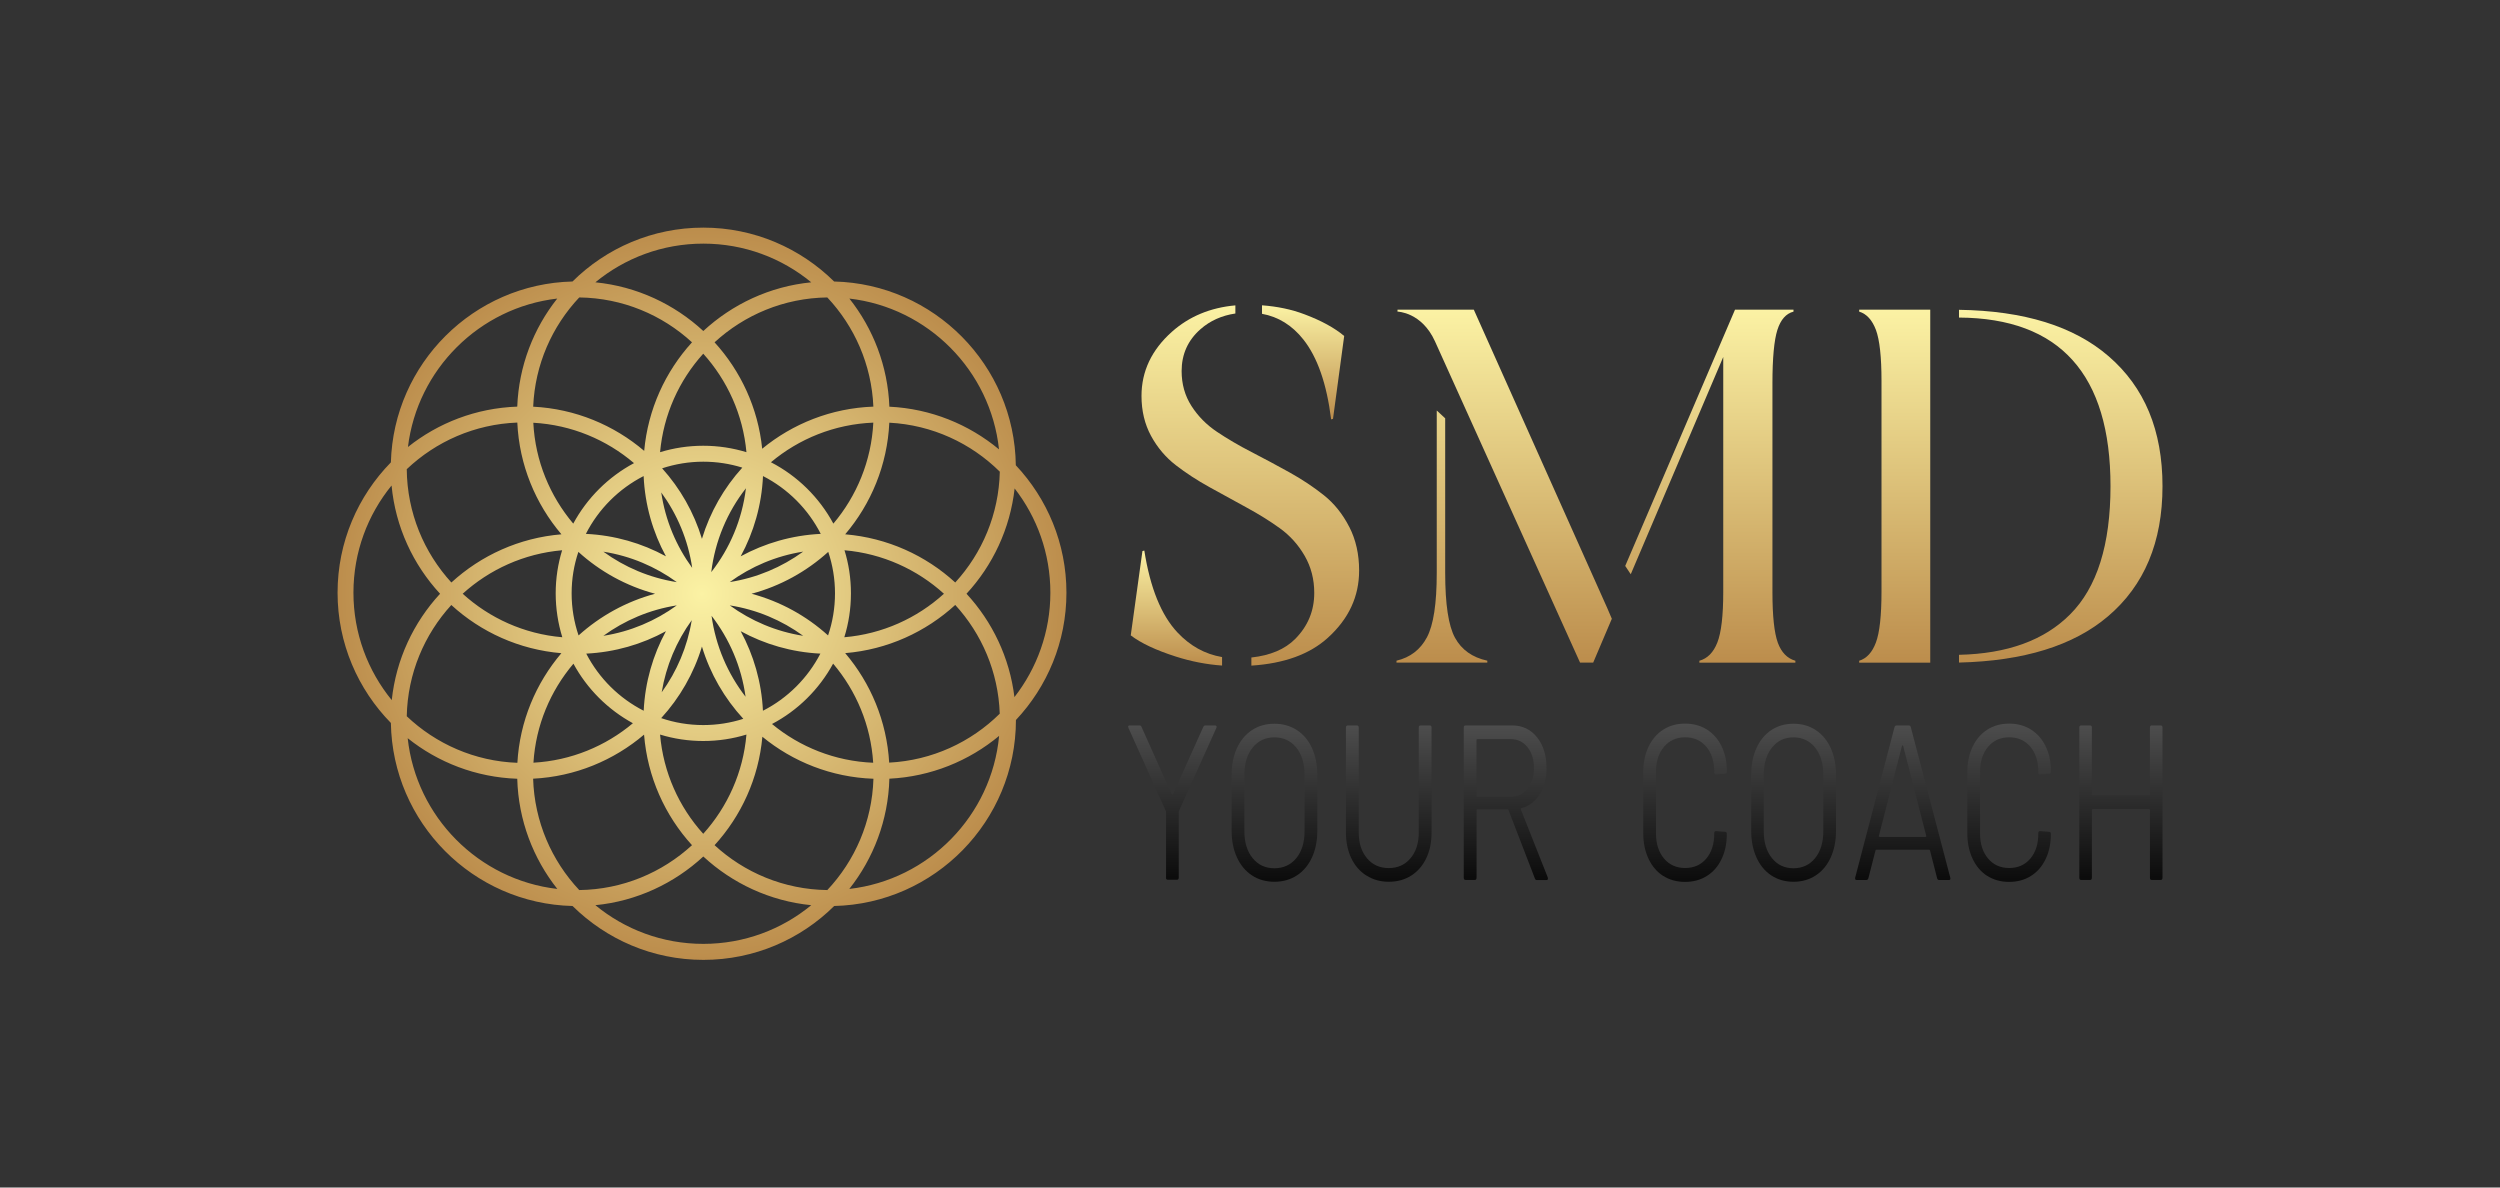 <?xml version="1.0" encoding="UTF-8"?><svg id="Livello_1" xmlns="http://www.w3.org/2000/svg" xmlns:xlink="http://www.w3.org/1999/xlink" viewBox="0 0 400 190"><rect x="0" y="0" width="400" height="190" fill="#333333" stroke="none"/><defs><style>.cls-1{fill:url(#Sfumatura_senza_nome_28);}.cls-1,.cls-2,.cls-3,.cls-4,.cls-5,.cls-6,.cls-7,.cls-8,.cls-9,.cls-10,.cls-11,.cls-12,.cls-13,.cls-14,.cls-15,.cls-16{stroke-width:0px;}.cls-2{fill:url(#Sfumatura_senza_nome_29);}.cls-3{fill:url(#Sfumatura_senza_nome_14);}.cls-4{fill:url(#Sfumatura_senza_nome_28-5);}.cls-5{fill:url(#Sfumatura_senza_nome_28-4);}.cls-6{fill:url(#Sfumatura_senza_nome_28-3);}.cls-7{fill:url(#Sfumatura_senza_nome_28-2);}.cls-8{fill:url(#Sfumatura_senza_nome_28-6);}.cls-9{fill:url(#Sfumatura_senza_nome_14-3);}.cls-10{fill:url(#Sfumatura_senza_nome_14-4);}.cls-11{fill:url(#Sfumatura_senza_nome_14-5);}.cls-12{fill:url(#Sfumatura_senza_nome_14-6);}.cls-13{fill:url(#Sfumatura_senza_nome_14-9);}.cls-14{fill:url(#Sfumatura_senza_nome_14-8);}.cls-15{fill:url(#Sfumatura_senza_nome_14-7);}.cls-16{fill:url(#Sfumatura_senza_nome_14-2);}</style><linearGradient id="Sfumatura_senza_nome_28" x1="255.35" y1="49.55" x2="255.35" y2="106.02" gradientUnits="userSpaceOnUse"><stop offset="0" stop-color="#fbf2a4"/><stop offset="1" stop-color="#bc8d4c"/></linearGradient><linearGradient id="Sfumatura_senza_nome_28-2" x1="188.23" y1="88.08" x2="188.23" y2="106.49" xlink:href="#Sfumatura_senza_nome_28"/><linearGradient id="Sfumatura_senza_nome_28-3" x1="208.49" y1="48.85" x2="208.49" y2="67.1" xlink:href="#Sfumatura_senza_nome_28"/><linearGradient id="Sfumatura_senza_nome_28-4" x1="200.04" y1="48.86" x2="200.04" y2="106.49" xlink:href="#Sfumatura_senza_nome_28"/><linearGradient id="Sfumatura_senza_nome_28-5" x1="329.72" y1="49.57" x2="329.72" y2="106" xlink:href="#Sfumatura_senza_nome_28"/><linearGradient id="Sfumatura_senza_nome_28-6" x1="303.16" y1="49.55" x2="303.16" y2="106.02" xlink:href="#Sfumatura_senza_nome_28"/><linearGradient id="Sfumatura_senza_nome_14" x1="187.59" y1="140.77" x2="187.59" y2="116.07" gradientUnits="userSpaceOnUse"><stop offset="0" stop-color="#0b0b0b"/><stop offset="1" stop-color="#4d4d4d"/></linearGradient><linearGradient id="Sfumatura_senza_nome_14-2" x1="203.92" y1="141.08" x2="203.92" y2="115.79" xlink:href="#Sfumatura_senza_nome_14"/><linearGradient id="Sfumatura_senza_nome_14-3" x1="222.18" y1="141.08" x2="222.18" xlink:href="#Sfumatura_senza_nome_14"/><linearGradient id="Sfumatura_senza_nome_14-4" x1="240.93" y1="140.8" x2="240.93" xlink:href="#Sfumatura_senza_nome_14"/><linearGradient id="Sfumatura_senza_nome_14-5" x1="269.61" y1="141.12" x2="269.61" y2="115.79" xlink:href="#Sfumatura_senza_nome_14"/><linearGradient id="Sfumatura_senza_nome_14-6" x1="286.97" y1="141.08" x2="286.97" y2="115.79" xlink:href="#Sfumatura_senza_nome_14"/><linearGradient id="Sfumatura_senza_nome_14-7" x1="304.44" y1="140.8" x2="304.44" xlink:href="#Sfumatura_senza_nome_14"/><linearGradient id="Sfumatura_senza_nome_14-8" x1="321.45" y1="141.12" x2="321.45" y2="115.79" xlink:href="#Sfumatura_senza_nome_14"/><linearGradient id="Sfumatura_senza_nome_14-9" x1="339.33" y1="140.8" x2="339.33" xlink:href="#Sfumatura_senza_nome_14"/><radialGradient id="Sfumatura_senza_nome_29" cx="112.31" cy="95" fx="112.31" fy="95" r="58.44" gradientUnits="userSpaceOnUse"><stop offset="0" stop-color="#fbf2a4"/><stop offset="1" stop-color="#bc8d4c"/></radialGradient></defs><path class="cls-1" d="M231.23,66.93v24.74c0,4.99.52,8.45,1.57,10.37,1.05,1.92,2.77,3.15,5.17,3.67v.31h-14.53v-.31c2.2-.52,3.82-1.77,4.87-3.74,1.05-1.98,1.57-5.41,1.57-10.3v-25.99l1.35,1.25ZM257.89,99.01l-2.98,7.01h-2.1l-23.22-51.42c-2.13-4.68-5.99-4.74-5.99-4.74v-.31h12.21l21.35,47.74.74,1.73ZM260.04,90.54l17.56-40.99h9.36v.31c-1.2.31-2.06,1.29-2.58,2.93-.52,1.64-.79,4.49-.79,8.54v33.39c0,3.85.29,6.55.86,8.11.57,1.56,1.51,2.52,2.81,2.89v.31h-15.36v-.31c1.3-.36,2.26-1.34,2.88-2.93.62-1.59.94-4.28.94-8.07v-37.6l-14.8,34.76-.89-1.34Z"/><path class="cls-7" d="M195.53,105.13c-2.72-.46-5.1-1.77-7.14-3.94-2.59-2.76-4.36-7.12-5.3-13.1l-.3.08-1.87,13.49c1.64,1.25,4.05,2.38,7.21,3.39,2.43.78,4.9,1.26,7.4,1.44v-1.35Z"/><path class="cls-6" d="M201.92,50.21c2.61.47,4.82,1.84,6.61,4.1,2.27,2.86,3.75,7.13,4.45,12.79l.3-.08,1.79-13.26c-1.54-1.3-3.66-2.46-6.35-3.47-2.08-.79-4.35-1.26-6.8-1.44v1.36Z"/><path class="cls-5" d="M215.88,84.3c-1.05-2.05-2.4-3.74-4.07-5.07-1.67-1.33-3.51-2.55-5.53-3.67-2.02-1.12-4.03-2.2-6.05-3.24-2.02-1.04-3.86-2.12-5.53-3.24-1.67-1.12-3.03-2.5-4.07-4.13-1.05-1.64-1.57-3.5-1.57-5.58,0-2.7,1.01-4.94,3.03-6.71,1.54-1.35,3.4-2.18,5.57-2.5v-1.3c-4.01.36-7.4,1.77-10.16,4.23-3.24,2.89-4.86,6.31-4.86,10.26,0,2.39.51,4.52,1.53,6.4,1.02,1.87,2.34,3.43,3.96,4.68,1.62,1.25,3.41,2.42,5.38,3.51,1.97,1.09,3.93,2.17,5.9,3.24,1.97,1.07,3.76,2.18,5.38,3.35,1.62,1.17,2.94,2.64,3.96,4.41,1.02,1.77,1.53,3.74,1.53,5.93,0,2.86-1.02,5.32-3.06,7.37-1.63,1.64-3.97,2.63-7,2.96v1.3c5.25-.34,9.33-1.82,12.23-4.45,3.34-3.02,5.01-6.6,5.01-10.76,0-2.6-.52-4.93-1.57-6.98Z"/><path class="cls-4" d="M337.38,57c-5.56-4.81-13.55-7.28-23.94-7.43v1.24c16.16.1,24.24,9.1,24.24,26.98,0,9.36-2.15,16.2-6.47,20.52-4.13,4.14-10.05,6.29-17.77,6.46v1.24h0c10.38-.25,18.32-2.71,23.83-7.39,5.82-4.94,8.73-11.88,8.73-20.83s-2.87-15.82-8.62-20.79Z"/><path class="cls-8" d="M308.84,104.78v-55.23h-11.37v.31c1.19.36,2.08,1.34,2.68,2.93.59,1.59.89,4.3.89,8.15v33.7c0,3.85-.3,6.57-.89,8.15-.59,1.59-1.49,2.56-2.68,2.93v.31h11.37v-1.25Z"/><path class="cls-3" d="M186.57,140.41v-10.46c0-.09,0-.15-.03-.18l-5.98-13.28c-.04-.09-.06-.16-.06-.21,0-.14.09-.21.26-.21h1.55c.17,0,.29.08.34.25l4.83,10.78s.05.04.09.04.07-.01.09-.04l4.86-10.78c.08-.16.19-.25.34-.25h1.55c.11,0,.19.04.23.12.04.08.03.18-.03.3l-5.98,13.28s-.03.08-.03.18v10.46c0,.24-.1.35-.29.35h-1.47c-.19,0-.29-.12-.29-.35Z"/><path class="cls-16" d="M200.31,140.06c-1.03-.68-1.83-1.64-2.4-2.88-.57-1.24-.85-2.67-.85-4.29v-8.9c0-1.63.28-3.06.85-4.29.57-1.24,1.37-2.2,2.4-2.88,1.03-.68,2.23-1.02,3.59-1.02s2.56.34,3.61,1.02c1.04.68,1.85,1.64,2.41,2.88.56,1.24.85,2.67.85,4.29v8.9c0,1.62-.28,3.06-.85,4.29-.57,1.24-1.37,2.2-2.41,2.88-1.04.68-2.25,1.02-3.61,1.02s-2.56-.34-3.59-1.02ZM207.41,137.3c.88-1.08,1.32-2.52,1.32-4.31v-9.04c0-1.79-.44-3.23-1.32-4.33-.88-1.09-2.05-1.64-3.51-1.64s-2.6.55-3.48,1.64c-.88,1.1-1.32,2.54-1.32,4.33v9.04c0,1.79.44,3.23,1.32,4.31.88,1.08,2.04,1.62,3.48,1.62s2.62-.54,3.51-1.62Z"/><path class="cls-9" d="M218.62,140.09c-1.03-.66-1.84-1.58-2.41-2.77-.57-1.19-.86-2.57-.86-4.15v-16.75c0-.24.1-.35.29-.35h1.47c.19,0,.29.12.29.35v16.82c0,1.67.44,3.03,1.32,4.08.88,1.05,2.04,1.57,3.48,1.57s2.6-.52,3.48-1.57c.88-1.05,1.32-2.41,1.32-4.08v-16.82c0-.24.1-.35.29-.35h1.47c.19,0,.29.12.29.35v16.75c0,1.58-.28,2.96-.85,4.15-.57,1.19-1.37,2.11-2.4,2.77-1.03.66-2.23.99-3.59.99s-2.53-.33-3.56-.99Z"/><path class="cls-10" d="M245.58,140.55l-4.22-10.95c-.02-.07-.06-.11-.11-.11h-4.89c-.08,0-.11.05-.11.14v10.81c0,.24-.1.35-.29.35h-1.47c-.19,0-.29-.12-.29-.35v-24.02c0-.24.1-.35.29-.35h7.44c1.65,0,2.98.63,3.99,1.89,1.02,1.26,1.52,2.9,1.52,4.93,0,1.65-.36,3.05-1.09,4.2-.73,1.15-1.72,1.9-2.96,2.23-.08.05-.1.11-.06.18l4.31,10.88s.03.11.03.18c0,.17-.08.25-.23.25h-1.52c-.17,0-.29-.08-.34-.25ZM236.24,118.4v8.94c0,.09.04.14.11.14h5.35c1.11,0,2.01-.42,2.7-1.27.69-.85,1.03-1.95,1.03-3.32s-.34-2.48-1.03-3.34c-.69-.86-1.59-1.29-2.7-1.29h-5.35c-.08,0-.11.05-.11.14Z"/><path class="cls-11" d="M266.11,140.15c-1.01-.65-1.79-1.57-2.35-2.76-.56-1.19-.84-2.56-.84-4.12v-9.72c0-1.53.28-2.88.84-4.06.56-1.18,1.34-2.09,2.35-2.74,1-.65,2.17-.97,3.5-.97s2.49.32,3.5.95c1,.64,1.79,1.53,2.35,2.69.56,1.15.84,2.48.84,3.99,0,.12-.03.21-.09.28s-.12.11-.2.11l-1.45.11c-.19,0-.28-.11-.28-.32v-.11c0-1.67-.43-3.01-1.28-4.01-.85-1-1.98-1.5-3.38-1.5s-2.53.51-3.38,1.52c-.85,1.01-1.28,2.34-1.28,3.99v9.89c0,1.65.43,2.98,1.28,3.99.85,1.01,1.98,1.52,3.38,1.52s2.53-.5,3.38-1.5c.85-1,1.28-2.34,1.28-4.01v-.07c0-.21.09-.32.28-.32l1.45.11c.19,0,.28.11.28.32,0,1.53-.28,2.88-.84,4.04-.56,1.17-1.34,2.07-2.35,2.7-1.01.64-2.17.95-3.5.95s-2.49-.32-3.5-.97Z"/><path class="cls-12" d="M283.4,140.06c-1.02-.68-1.82-1.64-2.37-2.88-.56-1.24-.84-2.67-.84-4.29v-8.9c0-1.63.28-3.06.84-4.29.56-1.24,1.35-2.2,2.37-2.88,1.02-.68,2.21-1.02,3.56-1.02s2.54.34,3.57,1.02c1.03.68,1.83,1.64,2.39,2.88.56,1.24.84,2.67.84,4.29v8.9c0,1.62-.28,3.06-.84,4.29-.56,1.24-1.36,2.2-2.39,2.88-1.03.68-2.22,1.02-3.57,1.02s-2.53-.34-3.56-1.02ZM290.42,137.3c.87-1.08,1.31-2.52,1.31-4.31v-9.04c0-1.79-.44-3.23-1.31-4.33-.87-1.09-2.03-1.64-3.47-1.64s-2.57.55-3.44,1.64c-.87,1.1-1.31,2.54-1.31,4.33v9.04c0,1.79.44,3.23,1.31,4.31.87,1.08,2.02,1.62,3.44,1.62s2.6-.54,3.47-1.62Z"/><path class="cls-15" d="M309.94,140.52l-1.14-4.45c-.02-.07-.06-.11-.11-.11h-8.5c-.06,0-.1.04-.11.11l-1.14,4.45c-.06.19-.17.28-.34.28h-1.54c-.21,0-.28-.13-.23-.39l6.29-24.06c.06-.19.17-.28.34-.28h1.93c.17,0,.28.09.34.28l6.31,24.06.03.14c0,.17-.09.25-.26.25h-1.54c-.17,0-.28-.09-.34-.28ZM300.65,133.86s.06.05.1.05h7.34s.07-.02.1-.05.03-.08.01-.12l-3.7-14.41s-.05-.07-.09-.07-.07.02-.09.07l-3.7,14.41s-.01.09.01.12Z"/><path class="cls-14" d="M317.96,140.15c-1.01-.65-1.79-1.57-2.35-2.76-.56-1.19-.84-2.56-.84-4.12v-9.72c0-1.53.28-2.88.84-4.06.56-1.18,1.34-2.09,2.35-2.74,1-.65,2.17-.97,3.5-.97s2.49.32,3.5.95c1,.64,1.79,1.53,2.35,2.69.56,1.15.84,2.48.84,3.99,0,.12-.03.21-.09.28s-.12.11-.2.11l-1.45.11c-.19,0-.28-.11-.28-.32v-.11c0-1.67-.43-3.01-1.28-4.01-.85-1-1.98-1.5-3.38-1.5s-2.53.51-3.38,1.52c-.85,1.01-1.28,2.34-1.28,3.99v9.89c0,1.65.43,2.98,1.28,3.99.85,1.01,1.98,1.52,3.38,1.52s2.53-.5,3.38-1.5c.85-1,1.28-2.34,1.28-4.01v-.07c0-.21.09-.32.28-.32l1.45.11c.19,0,.28.11.28.32,0,1.53-.28,2.88-.84,4.04-.56,1.17-1.34,2.07-2.35,2.7-1.01.64-2.17.95-3.5.95s-2.49-.32-3.5-.97Z"/><path class="cls-13" d="M344.27,116.07h1.45c.19,0,.28.12.28.35v24.02c0,.24-.1.35-.28.35h-1.45c-.19,0-.28-.12-.28-.35v-10.85c0-.09-.04-.14-.11-.14h-9.07c-.08,0-.11.05-.11.14v10.85c0,.24-.1.35-.28.35h-1.45c-.19,0-.28-.12-.28-.35v-24.02c0-.24.09-.35.28-.35h1.45c.19,0,.28.12.28.35v10.7c0,.09.04.14.11.14h9.07c.08,0,.11-.05.11-.14v-10.7c0-.24.09-.35.28-.35Z"/><path class="cls-2" d="M162.54,115.21c5.01-5.33,8.09-12.5,8.09-20.38s-3.08-15.05-8.1-20.39c-.2-16.01-13.1-29.02-29.07-29.4-5.39-5.32-12.78-8.62-20.93-8.62s-15.55,3.29-20.93,8.62c-15.82.38-28.62,13.13-29.06,28.94-5.27,5.38-8.53,12.74-8.53,20.85s3.26,15.46,8.53,20.84c.26,15.96,13.13,28.91,29.07,29.29,5.39,5.32,12.78,8.62,20.93,8.62s15.55-3.29,20.93-8.62c16.09-.38,29.06-13.57,29.08-29.75ZM142.27,122.03c-.39-6.66-2.97-12.74-7.04-17.53,6.76-.56,12.88-3.38,17.61-7.71,4.23,4.62,6.89,10.71,7.12,17.4-4.6,4.55-10.81,7.47-17.69,7.83ZM132.37,142.41c-6.95-.09-13.28-2.8-18.04-7.18,4.26-4.67,7.05-10.7,7.65-17.35,4.88,4,11.04,6.48,17.77,6.72-.21,6.88-2.97,13.12-7.38,17.81ZM92.68,142.41c-4.41-4.69-7.17-10.94-7.38-17.82,6.75-.34,12.91-2.94,17.75-7.05.54,6.78,3.34,12.94,7.67,17.69-4.77,4.38-11.1,7.09-18.04,7.18ZM65.08,114.6c.14-6.85,2.82-13.08,7.13-17.8,4.73,4.33,10.85,7.14,17.61,7.71-4.07,4.79-6.66,10.87-7.04,17.54-6.84-.25-13.05-3.04-17.7-7.45ZM82.77,67.61c.31,6.8,2.92,13.01,7.06,17.88-6.76.56-12.88,3.38-17.61,7.71-4.38-4.79-7.08-11.15-7.14-18.13,4.65-4.41,10.85-7.2,17.69-7.46ZM92.68,47.59c6.95.09,13.28,2.8,18.04,7.18-4.26,4.68-7.05,10.71-7.65,17.37-4.84-4.12-11.01-6.73-17.76-7.07.28-6.75,3.03-12.87,7.37-17.48ZM132.37,47.59c4.33,4.61,7.08,10.73,7.37,17.47-6.73.24-12.91,2.73-17.79,6.74-.66-6.52-3.43-12.43-7.62-17.03,4.77-4.38,11.1-7.09,18.04-7.18ZM159.97,75.47c-.16,6.82-2.83,13.03-7.13,17.73-4.73-4.33-10.85-7.14-17.61-7.71,4.14-4.87,6.74-11.07,7.06-17.86,6.88.36,13.08,3.29,17.68,7.84ZM118.51,89.01c2.09-3.85,3.36-8.21,3.57-12.84,3.97,2.03,7.22,5.28,9.24,9.25-4.62.22-8.97,1.5-12.81,3.59ZM128.51,88.26c-3.41,2.48-7.41,4.19-11.75,4.87,3.41-2.48,7.41-4.19,11.75-4.87ZM113.8,91.54c.61-5.02,2.58-9.62,5.55-13.42-.61,5.02-2.58,9.62-5.55,13.42ZM106.55,89.01c-3.84-2.1-8.19-3.37-12.81-3.59,2.02-3.97,5.27-7.22,9.24-9.25.21,4.63,1.47,8.99,3.57,12.84ZM105.8,78.79c2.55,3.49,4.3,7.61,4.95,12.07-2.55-3.49-4.3-7.61-4.95-12.07ZM108.29,93.14c-4.34-.68-8.34-2.39-11.75-4.87,4.34.68,8.34,2.39,11.75,4.87ZM92.54,88.3c3.45,3.13,7.64,5.46,12.27,6.7-4.61,1.24-8.79,3.56-12.24,6.67-.72-2.12-1.11-4.38-1.11-6.73s.38-4.55,1.08-6.64ZM108.29,96.86c-3.41,2.48-7.41,4.19-11.75,4.87,3.41-2.48,7.41-4.19,11.75-4.87ZM106.55,100.99c-2.08,3.82-3.34,8.14-3.56,12.73-3.94-2.01-7.16-5.21-9.19-9.14,4.6-.23,8.93-1.5,12.75-3.59ZM110.68,99.23c-.7,4.26-2.38,8.18-4.81,11.54.7-4.26,2.38-8.18,4.81-11.54ZM118.51,100.99c3.82,2.09,8.15,3.36,12.75,3.59-2.03,3.92-5.25,7.13-9.19,9.14-.22-4.59-1.49-8.91-3.56-12.73ZM119.29,111.48c-2.85-3.69-4.78-8.12-5.44-12.95,2.85,3.69,4.78,8.12,5.44,12.95ZM116.76,96.86c4.34.68,8.34,2.39,11.75,4.87-4.34-.68-8.34-2.39-11.75-4.87ZM132.49,101.67c-3.45-3.12-7.62-5.43-12.24-6.67,4.63-1.24,8.81-3.57,12.27-6.7.7,2.09,1.08,4.32,1.08,6.64s-.39,4.62-1.11,6.73ZM123.35,73.96c4.47-3.75,10.16-6.09,16.38-6.34-.31,6.14-2.67,11.75-6.39,16.16-2.26-4.19-5.75-7.63-9.99-9.82ZM112.31,86.21c-1.28-4.23-3.48-8.07-6.37-11.28,2.07-.68,4.28-1.06,6.58-1.06,2.17,0,4.27.33,6.25.95-2.93,3.23-5.16,7.11-6.46,11.39ZM91.72,83.78c-3.72-4.41-6.08-10.01-6.39-16.14,6.13.34,11.72,2.72,16.11,6.46-4.11,2.2-7.51,5.58-9.72,9.68ZM89.97,101.96c-6.11-.52-11.65-3.06-15.94-6.96,4.29-3.89,9.82-6.43,15.91-6.96-.67,2.18-1.03,4.5-1.03,6.9s.37,4.8,1.06,7.02ZM101.27,115.71c-4.36,3.66-9.88,5.98-15.92,6.32.38-6.02,2.73-11.51,6.4-15.84,2.18,4.02,5.5,7.34,9.52,9.53ZM112.31,103.45c1.32,4.36,3.61,8.29,6.62,11.56-2.02.65-4.18,1-6.41,1-2.35,0-4.62-.39-6.73-1.11,2.96-3.24,5.22-7.14,6.52-11.45ZM133.3,106.18c3.68,4.34,6.03,9.84,6.41,15.86-6.13-.25-11.75-2.53-16.19-6.2,4.14-2.18,7.55-5.56,9.78-9.66ZM135.12,88.04c6.09.53,11.62,3.07,15.91,6.96-4.29,3.9-9.84,6.44-15.94,6.96.69-2.22,1.06-4.57,1.06-7.02s-.36-4.72-1.03-6.9ZM119.43,72.35c-2.19-.67-4.5-1.03-6.91-1.03s-4.72.36-6.91,1.03c.55-6.03,3.06-11.51,6.91-15.76,3.84,4.26,6.36,9.73,6.91,15.76ZM105.61,117.53c2.19.67,4.51,1.03,6.91,1.03s4.73-.36,6.91-1.03c-.52,6.08-3.05,11.59-6.91,15.88-3.87-4.28-6.39-9.8-6.91-15.88ZM162.31,111.55c-.77-6.34-3.54-12.08-7.67-16.55,4.19-4.54,6.98-10.39,7.7-16.85,3.58,4.61,5.72,10.4,5.72,16.68s-2.16,12.1-5.76,16.72ZM159.83,71.89c-4.81-3.99-10.89-6.5-17.53-6.82-.25-6.52-2.6-12.5-6.4-17.3,12.58,1.45,22.58,11.51,23.94,24.12ZM129.8,45.17c-6.63.65-12.63,3.5-17.27,7.79-4.64-4.29-10.64-7.13-17.27-7.79,4.7-3.87,10.72-6.19,17.27-6.19s12.57,2.32,17.27,6.19ZM89.16,47.77c-3.8,4.79-6.15,10.78-6.4,17.29-6.59.23-12.65,2.6-17.49,6.46,1.51-12.43,11.43-22.31,23.89-23.75ZM62.65,77.68c.63,6.65,3.46,12.67,7.76,17.32-4.23,4.58-7.04,10.49-7.73,17.02-3.83-4.69-6.13-10.68-6.13-17.19s2.29-12.47,6.1-17.15ZM65.23,118.11c4.84,3.87,10.91,6.26,17.53,6.49.18,6.65,2.55,12.75,6.41,17.63-12.58-1.45-22.58-11.51-23.94-24.12ZM95.26,144.83c6.63-.65,12.63-3.5,17.27-7.79,4.64,4.29,10.64,7.13,17.27,7.79-4.7,3.87-10.72,6.19-17.27,6.19s-12.57-2.32-17.27-6.19ZM135.89,142.23c3.86-4.88,6.23-10.99,6.41-17.64,6.66-.33,12.75-2.85,17.56-6.85-1.2,12.78-11.27,23.03-23.97,24.49Z"/></svg>